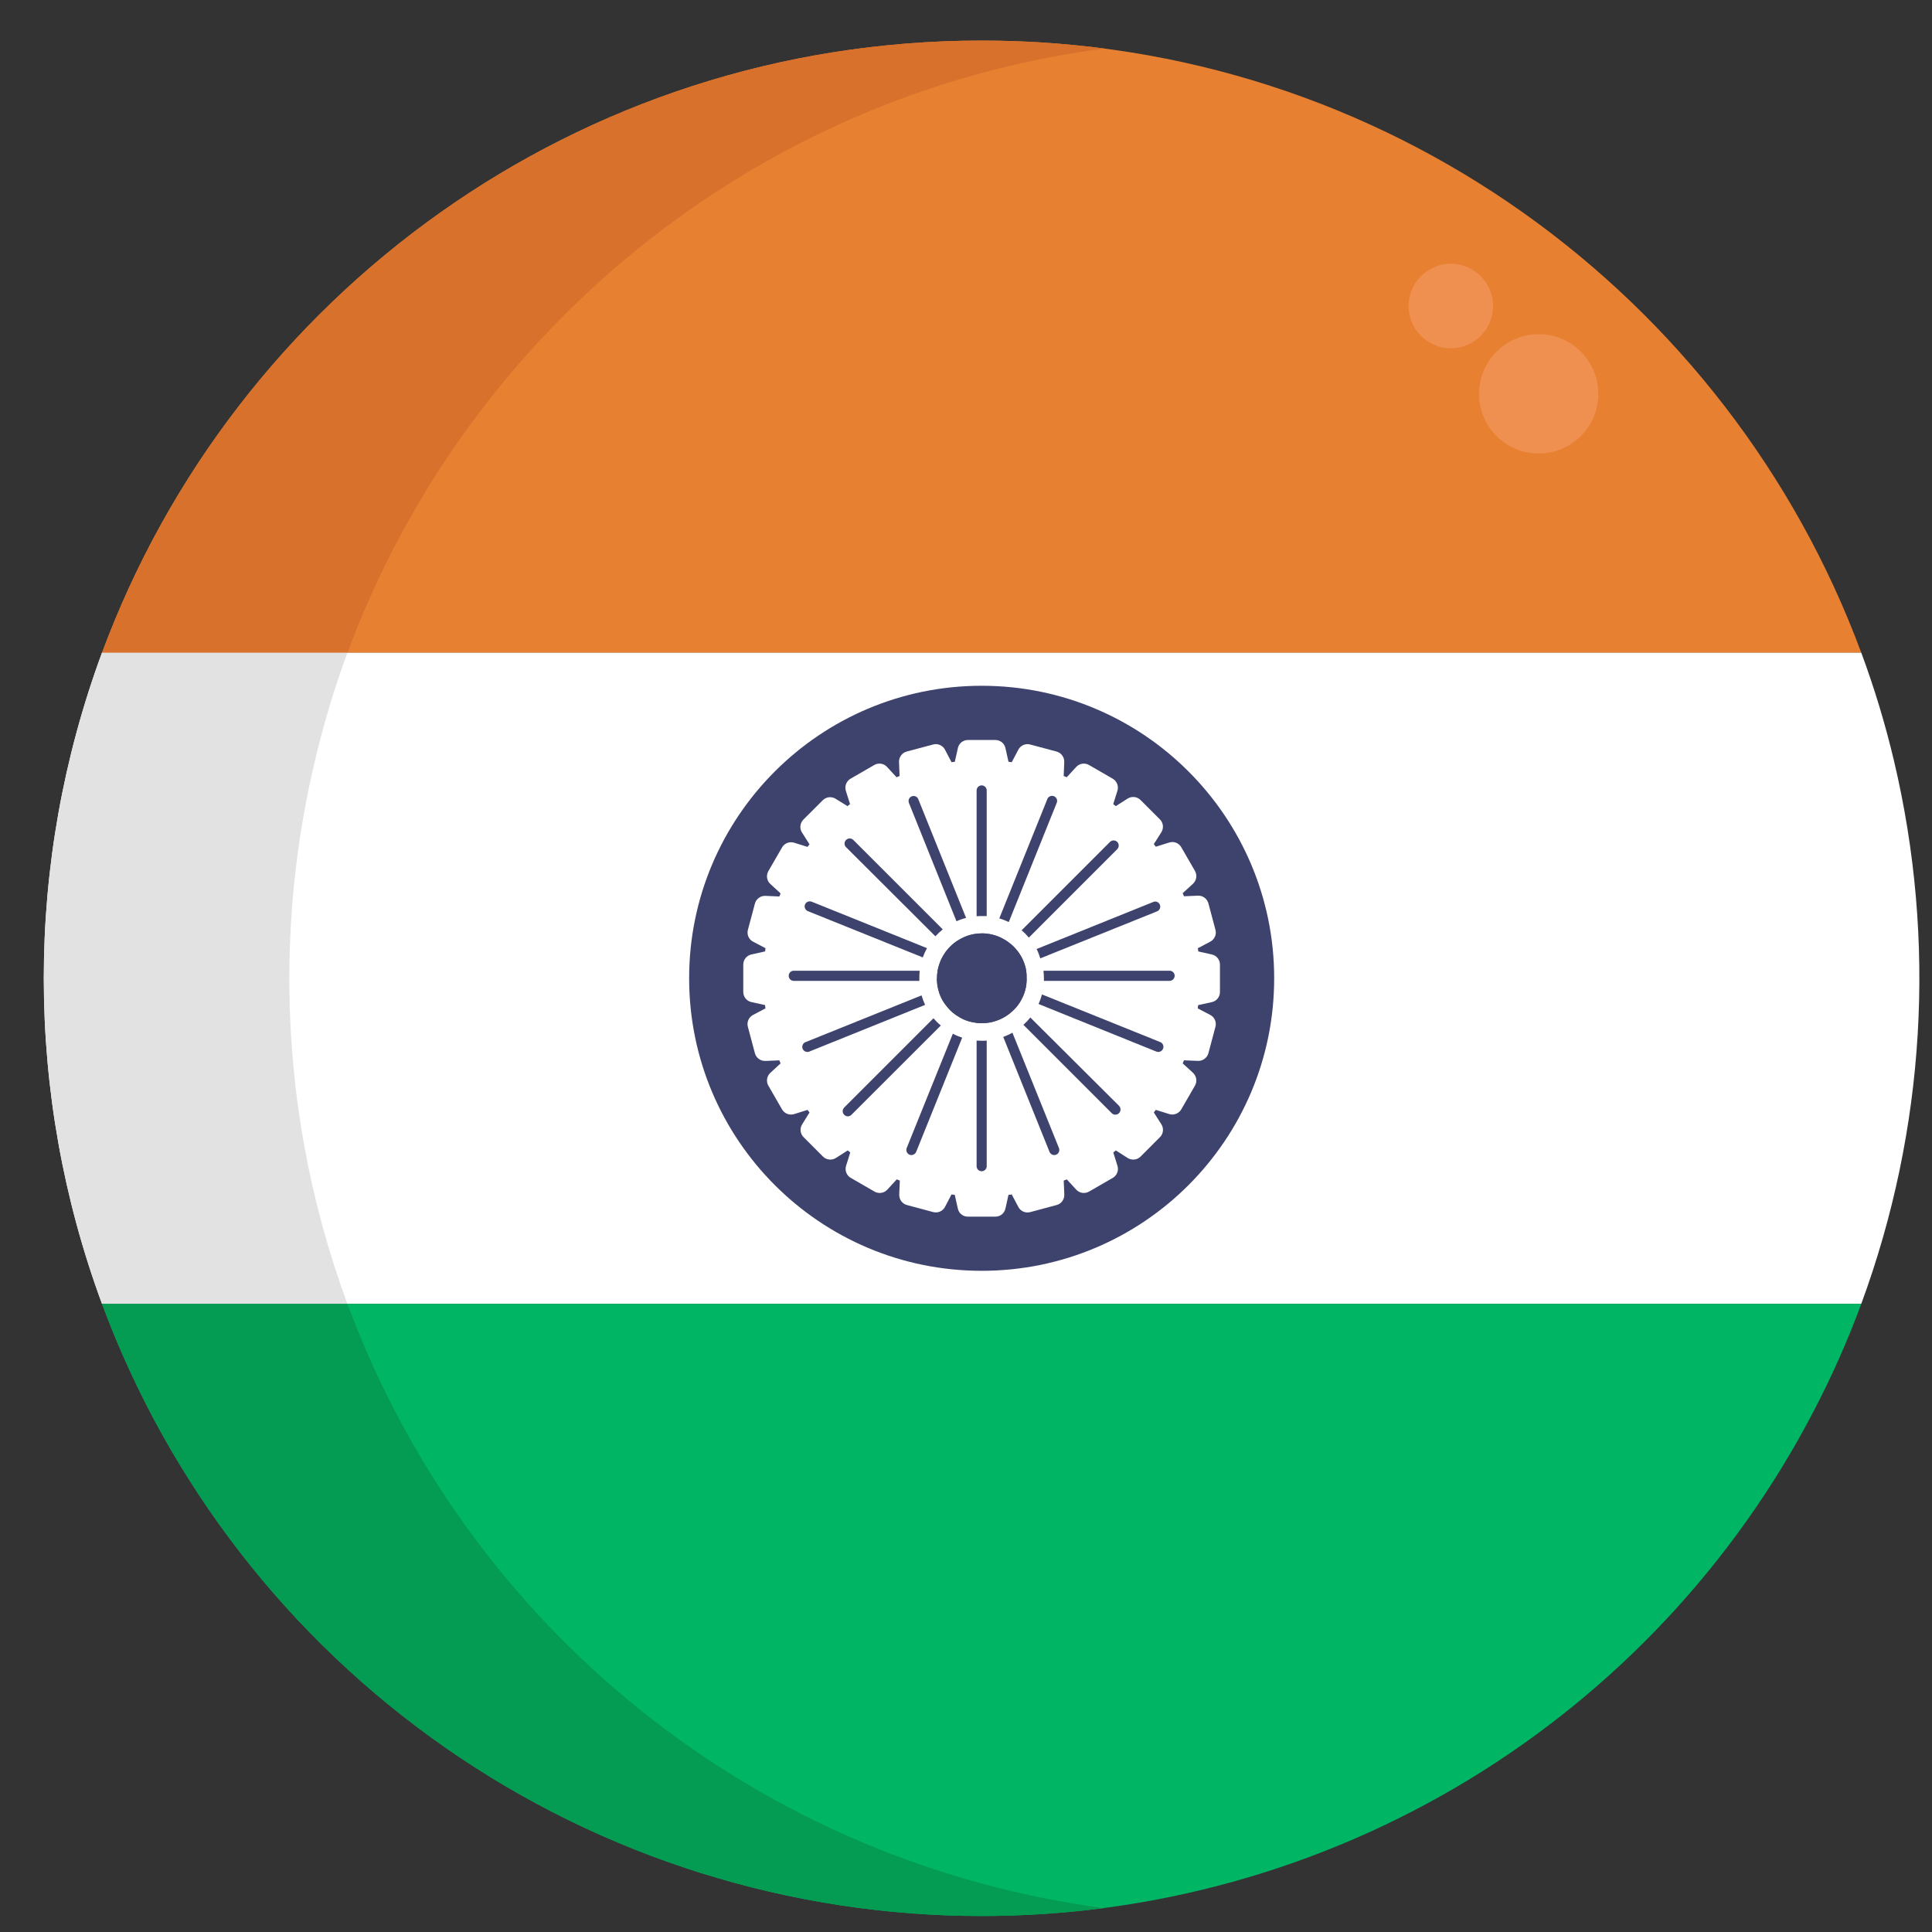 <svg xmlns="http://www.w3.org/2000/svg" width="43" height="43" viewBox="0 0 43 43" fill="none"><rect x="0" y="0" width="43" height="43" fill="#333333" stroke="none"/><path d="M41.426 14.528H2.27C5.217 6.573 12.869 0.903 21.849 0.903C30.828 0.903 38.48 6.573 41.426 14.528Z" fill="#E88032"></path><path d="M41.426 29.018H2.27C0.543 24.343 0.543 19.203 2.27 14.527H41.426C41.717 15.311 41.959 16.112 42.152 16.925C43.105 20.94 42.852 25.146 41.426 29.018Z" fill="white"></path><path d="M21.849 42.644C17.584 42.644 13.422 41.338 9.922 38.903C6.422 36.467 3.752 33.017 2.27 29.019H41.426C41.123 29.84 40.768 30.64 40.362 31.416C38.598 34.802 35.94 37.639 32.675 39.619C29.411 41.598 25.666 42.645 21.849 42.644Z" fill="#00B564"></path><path d="M24.58 1.08C16.804 2.097 10.375 7.393 7.732 14.532H2.27C5.217 6.573 12.869 0.903 21.849 0.903C22.762 0.903 23.674 0.962 24.58 1.08Z" fill="#D8712B"></path><path d="M6.44 21.773C6.437 24.246 6.875 26.699 7.732 29.018H2.27C0.543 24.343 0.543 19.203 2.27 14.527H7.732C7.443 15.311 7.202 16.112 7.011 16.925C6.632 18.513 6.44 20.14 6.44 21.773Z" fill="#E2E2E2"></path><path d="M24.58 42.467C23.674 42.585 22.762 42.644 21.849 42.644C17.584 42.644 13.422 41.338 9.922 38.903C6.422 36.467 3.752 33.017 2.27 29.019H7.732C9.052 32.581 11.317 35.716 14.286 38.087C17.255 40.457 20.814 41.972 24.58 42.47V42.467Z" fill="#049B53"></path><path d="M34.246 10.093C34.979 10.093 35.573 9.499 35.573 8.766C35.573 8.033 34.979 7.438 34.246 7.438C33.513 7.438 32.919 8.033 32.919 8.766C32.919 9.499 33.513 10.093 34.246 10.093Z" fill="#EF9050"></path><path d="M32.291 7.751C32.81 7.751 33.231 7.33 33.231 6.811C33.231 6.292 32.81 5.871 32.291 5.871C31.772 5.871 31.351 6.292 31.351 6.811C31.351 7.33 31.772 7.751 32.291 7.751Z" fill="#EF9050"></path><path d="M21.849 28.284C25.444 28.284 28.359 25.369 28.359 21.773C28.359 18.178 25.444 15.263 21.849 15.263C18.253 15.263 15.338 18.178 15.338 21.773C15.338 25.369 18.253 28.284 21.849 28.284Z" fill="#3E436D"></path><path d="M26.973 21.244L26.669 21.176C26.669 21.152 26.663 21.127 26.66 21.104L26.936 20.959C26.982 20.934 27.019 20.895 27.041 20.847C27.062 20.799 27.066 20.745 27.052 20.694L26.895 20.106C26.881 20.055 26.851 20.01 26.808 19.979C26.766 19.948 26.714 19.932 26.662 19.935L26.351 19.948C26.342 19.925 26.333 19.902 26.323 19.879L26.552 19.67C26.59 19.634 26.616 19.587 26.624 19.535C26.632 19.483 26.622 19.43 26.596 19.384L26.291 18.856C26.265 18.811 26.224 18.775 26.175 18.756C26.126 18.737 26.072 18.736 26.022 18.752L25.725 18.845C25.71 18.825 25.695 18.806 25.68 18.788L25.847 18.524C25.875 18.48 25.888 18.427 25.882 18.375C25.876 18.322 25.853 18.274 25.815 18.236L25.385 17.806C25.348 17.769 25.299 17.745 25.247 17.739C25.194 17.734 25.142 17.746 25.097 17.774L24.834 17.942L24.777 17.897L24.87 17.601C24.886 17.55 24.884 17.497 24.865 17.448C24.846 17.399 24.811 17.358 24.765 17.331L24.237 17.026C24.192 17 24.139 16.99 24.087 16.998C24.035 17.006 23.987 17.032 23.952 17.071L23.742 17.299L23.674 17.271L23.687 16.96C23.689 16.908 23.673 16.856 23.642 16.814C23.611 16.771 23.566 16.741 23.516 16.727L22.927 16.57C22.876 16.556 22.823 16.561 22.775 16.582C22.727 16.603 22.688 16.64 22.664 16.687L22.518 16.964L22.446 16.955L22.378 16.651C22.367 16.599 22.339 16.553 22.298 16.52C22.257 16.488 22.206 16.47 22.153 16.47H21.544C21.491 16.47 21.44 16.488 21.399 16.52C21.358 16.553 21.33 16.599 21.319 16.651L21.251 16.955L21.178 16.964L21.033 16.687C21.009 16.64 20.97 16.603 20.922 16.582C20.874 16.56 20.82 16.556 20.769 16.57L20.18 16.727C20.13 16.741 20.085 16.771 20.054 16.814C20.023 16.856 20.007 16.908 20.009 16.96L20.022 17.271L19.954 17.299L19.744 17.071C19.709 17.032 19.661 17.006 19.609 16.998C19.557 16.99 19.504 17 19.459 17.026L18.931 17.331C18.885 17.358 18.85 17.399 18.831 17.448C18.812 17.497 18.81 17.55 18.826 17.601L18.919 17.897L18.862 17.942L18.6 17.779C18.555 17.751 18.503 17.739 18.45 17.744C18.398 17.75 18.349 17.774 18.312 17.811L17.881 18.241C17.844 18.279 17.821 18.327 17.815 18.38C17.809 18.432 17.821 18.485 17.85 18.529L18.017 18.792C18.002 18.811 17.986 18.83 17.972 18.849L17.675 18.756C17.625 18.741 17.571 18.742 17.522 18.761C17.473 18.78 17.432 18.815 17.406 18.861L17.101 19.389C17.075 19.435 17.065 19.488 17.073 19.54C17.081 19.591 17.106 19.639 17.145 19.674L17.373 19.884C17.364 19.907 17.355 19.93 17.346 19.953L17.035 19.939C16.983 19.937 16.931 19.953 16.889 19.984C16.846 20.015 16.816 20.06 16.802 20.111L16.645 20.699C16.632 20.749 16.637 20.802 16.658 20.849C16.679 20.896 16.715 20.935 16.761 20.959L17.037 21.103C17.037 21.127 17.031 21.151 17.028 21.175L16.724 21.243C16.672 21.254 16.626 21.283 16.593 21.324C16.561 21.364 16.543 21.416 16.543 21.468V22.078C16.543 22.13 16.561 22.181 16.593 22.222C16.626 22.263 16.672 22.292 16.724 22.303L17.028 22.37C17.028 22.395 17.034 22.419 17.037 22.443L16.761 22.589C16.715 22.613 16.677 22.652 16.656 22.701C16.635 22.749 16.631 22.802 16.645 22.853L16.802 23.442C16.816 23.493 16.846 23.537 16.889 23.568C16.931 23.599 16.983 23.615 17.035 23.613L17.346 23.6C17.355 23.623 17.364 23.646 17.373 23.668L17.145 23.878C17.106 23.913 17.081 23.961 17.073 24.013C17.065 24.065 17.075 24.118 17.101 24.163L17.406 24.692C17.432 24.737 17.473 24.772 17.522 24.791C17.571 24.81 17.625 24.812 17.675 24.796L17.972 24.703C17.986 24.723 18.002 24.741 18.017 24.76L17.854 25.023C17.826 25.067 17.813 25.12 17.819 25.172C17.825 25.224 17.848 25.273 17.886 25.31L18.316 25.741C18.353 25.778 18.402 25.802 18.454 25.807C18.506 25.813 18.559 25.801 18.604 25.773L18.867 25.605L18.924 25.65L18.831 25.947C18.815 25.997 18.817 26.051 18.836 26.1C18.855 26.149 18.89 26.19 18.936 26.216L19.464 26.521C19.509 26.547 19.562 26.557 19.614 26.549C19.666 26.541 19.714 26.516 19.749 26.477L19.959 26.249L20.027 26.276L20.014 26.587C20.012 26.64 20.028 26.691 20.059 26.734C20.09 26.776 20.134 26.807 20.185 26.82L20.774 26.978C20.824 26.99 20.877 26.985 20.924 26.964C20.971 26.943 21.009 26.907 21.033 26.861L21.177 26.585L21.25 26.594L21.318 26.898C21.329 26.95 21.357 26.996 21.398 27.029C21.439 27.062 21.49 27.079 21.543 27.079H22.152C22.205 27.079 22.256 27.062 22.297 27.029C22.338 26.996 22.366 26.95 22.378 26.898L22.445 26.594L22.518 26.585L22.664 26.861C22.688 26.908 22.727 26.945 22.775 26.966C22.823 26.987 22.877 26.991 22.928 26.978L23.516 26.82C23.567 26.807 23.612 26.776 23.643 26.734C23.674 26.691 23.69 26.64 23.688 26.587L23.675 26.276L23.743 26.249L23.953 26.477C23.988 26.516 24.036 26.541 24.087 26.549C24.139 26.557 24.192 26.547 24.238 26.521L24.766 26.216C24.812 26.19 24.847 26.149 24.866 26.1C24.885 26.051 24.887 25.997 24.871 25.947L24.778 25.65L24.835 25.605L25.098 25.773C25.142 25.801 25.195 25.813 25.247 25.807C25.3 25.802 25.349 25.778 25.386 25.741L25.816 25.31C25.854 25.273 25.877 25.224 25.883 25.172C25.889 25.12 25.876 25.067 25.848 25.023L25.68 24.759C25.695 24.741 25.71 24.722 25.725 24.702L26.022 24.795C26.072 24.811 26.126 24.809 26.175 24.79C26.224 24.771 26.265 24.736 26.291 24.691L26.596 24.163C26.622 24.117 26.632 24.064 26.624 24.012C26.616 23.96 26.59 23.913 26.552 23.877L26.323 23.668C26.333 23.645 26.342 23.622 26.351 23.599L26.662 23.612C26.714 23.614 26.766 23.599 26.808 23.567C26.851 23.536 26.881 23.492 26.895 23.441L27.052 22.852C27.066 22.802 27.061 22.748 27.04 22.7C27.019 22.652 26.982 22.613 26.936 22.589L26.658 22.444C26.658 22.42 26.664 22.396 26.667 22.371L26.971 22.304C27.023 22.293 27.069 22.264 27.102 22.223C27.135 22.182 27.152 22.131 27.152 22.079V21.469C27.153 21.417 27.135 21.366 27.102 21.325C27.07 21.284 27.024 21.255 26.973 21.244Z" fill="white"></path><path d="M22.849 21.775C22.851 21.794 22.851 21.813 22.849 21.832C22.848 21.884 22.841 21.936 22.83 21.988C22.814 22.062 22.789 22.134 22.757 22.202C22.73 22.259 22.698 22.314 22.66 22.365C22.616 22.425 22.564 22.48 22.507 22.528C22.47 22.561 22.431 22.59 22.389 22.616C22.325 22.657 22.257 22.69 22.185 22.715C22.114 22.741 22.04 22.759 21.964 22.766C21.89 22.776 21.814 22.776 21.739 22.766C21.68 22.76 21.621 22.748 21.564 22.731C21.491 22.71 21.422 22.68 21.357 22.641C21.308 22.614 21.262 22.582 21.218 22.547C21.159 22.499 21.106 22.444 21.061 22.384C21.02 22.334 20.984 22.279 20.955 22.221C20.921 22.153 20.895 22.081 20.879 22.007C20.864 21.95 20.856 21.892 20.854 21.833C20.852 21.814 20.852 21.794 20.854 21.776C20.854 21.719 20.859 21.662 20.868 21.606C20.876 21.555 20.889 21.505 20.907 21.457C20.93 21.385 20.962 21.316 21.003 21.252C21.03 21.205 21.063 21.161 21.099 21.12C21.149 21.063 21.205 21.011 21.266 20.967C21.383 20.882 21.517 20.823 21.658 20.793C21.687 20.788 21.714 20.784 21.74 20.781C21.766 20.778 21.814 20.774 21.852 20.774C21.891 20.774 21.928 20.774 21.965 20.781C22.01 20.785 22.054 20.793 22.098 20.805C22.172 20.823 22.243 20.851 22.31 20.887C22.364 20.914 22.416 20.947 22.464 20.986C22.525 21.03 22.58 21.083 22.627 21.143C22.661 21.182 22.691 21.224 22.717 21.269C22.756 21.334 22.786 21.403 22.809 21.476C22.823 21.518 22.833 21.562 22.84 21.607C22.848 21.662 22.851 21.719 22.849 21.775Z" fill="#3E436D"></path><path d="M22.849 21.775C22.851 21.794 22.851 21.813 22.849 21.832C22.848 21.884 22.841 21.936 22.83 21.988C22.814 22.062 22.789 22.134 22.757 22.202C22.73 22.259 22.698 22.314 22.66 22.365C22.616 22.425 22.564 22.48 22.507 22.528C22.47 22.561 22.431 22.59 22.389 22.616C22.325 22.657 22.257 22.69 22.185 22.715C22.114 22.741 22.04 22.759 21.964 22.766C21.89 22.776 21.814 22.776 21.739 22.766C21.68 22.76 21.621 22.748 21.564 22.731C21.491 22.71 21.422 22.68 21.357 22.641C21.308 22.614 21.262 22.582 21.218 22.547C21.159 22.499 21.106 22.444 21.061 22.384C21.02 22.334 20.984 22.279 20.955 22.221C20.921 22.153 20.895 22.081 20.879 22.007C20.864 21.95 20.856 21.892 20.854 21.833C20.852 21.814 20.852 21.794 20.854 21.776C20.854 21.719 20.859 21.662 20.868 21.606C20.876 21.555 20.889 21.505 20.907 21.457C20.93 21.385 20.962 21.316 21.003 21.252C21.03 21.205 21.063 21.161 21.099 21.12C21.149 21.063 21.205 21.011 21.266 20.967C21.383 20.882 21.517 20.823 21.658 20.793C21.687 20.788 21.714 20.784 21.74 20.781C21.766 20.778 21.814 20.774 21.852 20.774C21.891 20.774 21.928 20.774 21.965 20.781C22.01 20.785 22.054 20.793 22.098 20.805C22.172 20.823 22.243 20.851 22.31 20.887C22.364 20.914 22.416 20.947 22.464 20.986C22.525 21.03 22.58 21.083 22.627 21.143C22.661 21.182 22.691 21.224 22.717 21.269C22.756 21.334 22.786 21.403 22.809 21.476C22.823 21.518 22.833 21.562 22.84 21.607C22.848 21.662 22.851 21.719 22.849 21.775Z" fill="#3E436D"></path><path d="M20.462 21.831H17.667C17.637 21.831 17.608 21.819 17.587 21.798C17.566 21.777 17.554 21.748 17.554 21.718C17.554 21.688 17.566 21.659 17.587 21.638C17.608 21.616 17.637 21.605 17.667 21.605H20.469C20.464 21.661 20.461 21.718 20.462 21.774V21.831Z" fill="#3E436D"></path><path d="M20.59 22.365L18.011 23.405C17.998 23.41 17.984 23.413 17.97 23.413C17.943 23.413 17.918 23.404 17.897 23.387C17.877 23.37 17.863 23.347 17.858 23.321C17.853 23.296 17.857 23.269 17.87 23.245C17.882 23.222 17.903 23.204 17.927 23.195L20.511 22.154C20.532 22.227 20.558 22.297 20.59 22.365Z" fill="#3E436D"></path><path d="M17.917 20.131C17.928 20.104 17.95 20.081 17.978 20.07C18.005 20.058 18.036 20.058 18.064 20.068L20.632 21.103C20.595 21.169 20.564 21.238 20.538 21.309L17.98 20.279C17.952 20.267 17.93 20.246 17.918 20.218C17.906 20.19 17.906 20.159 17.917 20.131Z" fill="#3E436D"></path><path d="M20.939 22.825L18.951 24.811C18.94 24.822 18.928 24.831 18.914 24.837C18.9 24.843 18.885 24.846 18.869 24.846C18.847 24.846 18.825 24.839 18.806 24.826C18.788 24.814 18.773 24.796 18.764 24.776C18.756 24.755 18.753 24.732 18.757 24.71C18.762 24.688 18.772 24.668 18.788 24.651L20.776 22.663C20.826 22.722 20.88 22.776 20.939 22.825Z" fill="#3E436D"></path><path d="M18.832 18.857C18.821 18.846 18.812 18.834 18.806 18.82C18.8 18.806 18.797 18.791 18.797 18.775C18.797 18.76 18.8 18.745 18.806 18.731C18.812 18.717 18.821 18.704 18.832 18.694C18.853 18.673 18.882 18.661 18.912 18.661C18.941 18.661 18.97 18.673 18.991 18.694L20.982 20.684C20.923 20.732 20.869 20.784 20.819 20.839L18.832 18.857Z" fill="#3E436D"></path><path d="M21.207 23.007C21.273 23.043 21.343 23.072 21.415 23.095L20.391 25.637C20.382 25.658 20.367 25.676 20.349 25.688C20.33 25.701 20.308 25.708 20.285 25.708C20.27 25.707 20.256 25.705 20.242 25.7C20.215 25.688 20.193 25.666 20.181 25.638C20.17 25.61 20.169 25.579 20.18 25.551L21.207 23.007Z" fill="#3E436D"></path><path d="M20.233 17.879C20.226 17.865 20.222 17.849 20.222 17.834C20.221 17.818 20.223 17.802 20.229 17.788C20.235 17.773 20.243 17.76 20.254 17.749C20.265 17.738 20.278 17.729 20.293 17.724C20.308 17.718 20.323 17.715 20.339 17.716C20.354 17.717 20.37 17.721 20.384 17.727C20.398 17.734 20.41 17.744 20.42 17.756C20.43 17.768 20.438 17.782 20.442 17.797L21.502 20.43C21.429 20.448 21.357 20.473 21.288 20.504L20.233 17.879Z" fill="#3E436D"></path><path d="M21.848 20.389C21.81 20.389 21.773 20.389 21.736 20.393V17.593C21.736 17.563 21.748 17.535 21.769 17.513C21.79 17.492 21.819 17.48 21.848 17.48C21.878 17.48 21.907 17.492 21.928 17.513C21.949 17.535 21.961 17.563 21.961 17.593V20.389C21.924 20.389 21.887 20.389 21.848 20.389Z" fill="#3E436D"></path><path d="M21.848 23.164C21.887 23.164 21.924 23.164 21.961 23.16V25.956C21.961 25.985 21.949 26.014 21.928 26.035C21.907 26.056 21.878 26.068 21.848 26.068C21.819 26.068 21.79 26.056 21.769 26.035C21.748 26.014 21.736 25.985 21.736 25.956V23.16C21.773 23.16 21.81 23.164 21.848 23.164Z" fill="#3E436D"></path><path d="M22.452 20.522C22.384 20.489 22.313 20.462 22.241 20.44L23.306 17.796C23.31 17.78 23.318 17.766 23.328 17.754C23.338 17.742 23.35 17.732 23.364 17.725C23.379 17.718 23.394 17.714 23.41 17.713C23.426 17.712 23.441 17.715 23.456 17.721C23.471 17.726 23.484 17.735 23.495 17.746C23.506 17.757 23.515 17.771 23.521 17.785C23.527 17.8 23.529 17.816 23.528 17.832C23.527 17.848 23.523 17.863 23.516 17.877L22.452 20.522Z" fill="#3E436D"></path><path d="M23.569 25.552C23.574 25.566 23.577 25.58 23.577 25.595C23.577 25.61 23.574 25.625 23.568 25.639C23.562 25.653 23.554 25.665 23.543 25.676C23.532 25.686 23.52 25.694 23.506 25.7C23.492 25.705 23.478 25.708 23.463 25.708C23.441 25.708 23.419 25.701 23.401 25.689C23.382 25.676 23.367 25.658 23.359 25.637L22.329 23.079C22.399 23.053 22.468 23.022 22.533 22.984L23.569 25.552Z" fill="#3E436D"></path><path d="M22.738 20.705L24.706 18.737C24.728 18.716 24.757 18.705 24.787 18.705C24.817 18.706 24.846 18.718 24.867 18.739C24.888 18.761 24.9 18.79 24.899 18.82C24.899 18.851 24.887 18.879 24.865 18.901L22.899 20.868C22.85 20.809 22.796 20.755 22.738 20.705Z" fill="#3E436D"></path><path d="M24.906 24.612C24.927 24.634 24.939 24.663 24.939 24.694C24.939 24.724 24.927 24.753 24.906 24.775C24.884 24.797 24.855 24.809 24.824 24.809C24.794 24.809 24.764 24.797 24.743 24.775L22.777 22.809C22.833 22.759 22.885 22.705 22.932 22.646L24.906 24.612Z" fill="#3E436D"></path><path d="M23.071 21.122L25.68 20.07C25.707 20.062 25.736 20.065 25.761 20.077C25.787 20.09 25.806 20.111 25.816 20.138C25.826 20.164 25.826 20.193 25.816 20.219C25.806 20.246 25.787 20.267 25.762 20.28L23.153 21.33C23.132 21.258 23.105 21.189 23.071 21.122Z" fill="#3E436D"></path><path d="M25.885 23.343C25.876 23.363 25.862 23.381 25.843 23.394C25.825 23.406 25.803 23.413 25.78 23.414C25.766 23.413 25.751 23.41 25.737 23.405L23.115 22.346C23.146 22.277 23.171 22.206 23.191 22.133L25.823 23.193C25.837 23.198 25.849 23.207 25.86 23.217C25.871 23.228 25.879 23.241 25.885 23.255C25.891 23.269 25.894 23.284 25.894 23.299C25.894 23.314 25.89 23.329 25.885 23.343Z" fill="#3E436D"></path><path d="M26.144 21.717C26.144 21.747 26.132 21.776 26.11 21.798C26.089 21.819 26.06 21.831 26.03 21.831H23.234C23.234 21.812 23.234 21.793 23.234 21.774C23.234 21.718 23.23 21.661 23.224 21.605H26.026C26.041 21.604 26.056 21.606 26.07 21.612C26.085 21.617 26.098 21.625 26.109 21.636C26.12 21.646 26.128 21.659 26.135 21.673C26.141 21.687 26.144 21.702 26.144 21.717Z" fill="#3E436D"></path></svg>